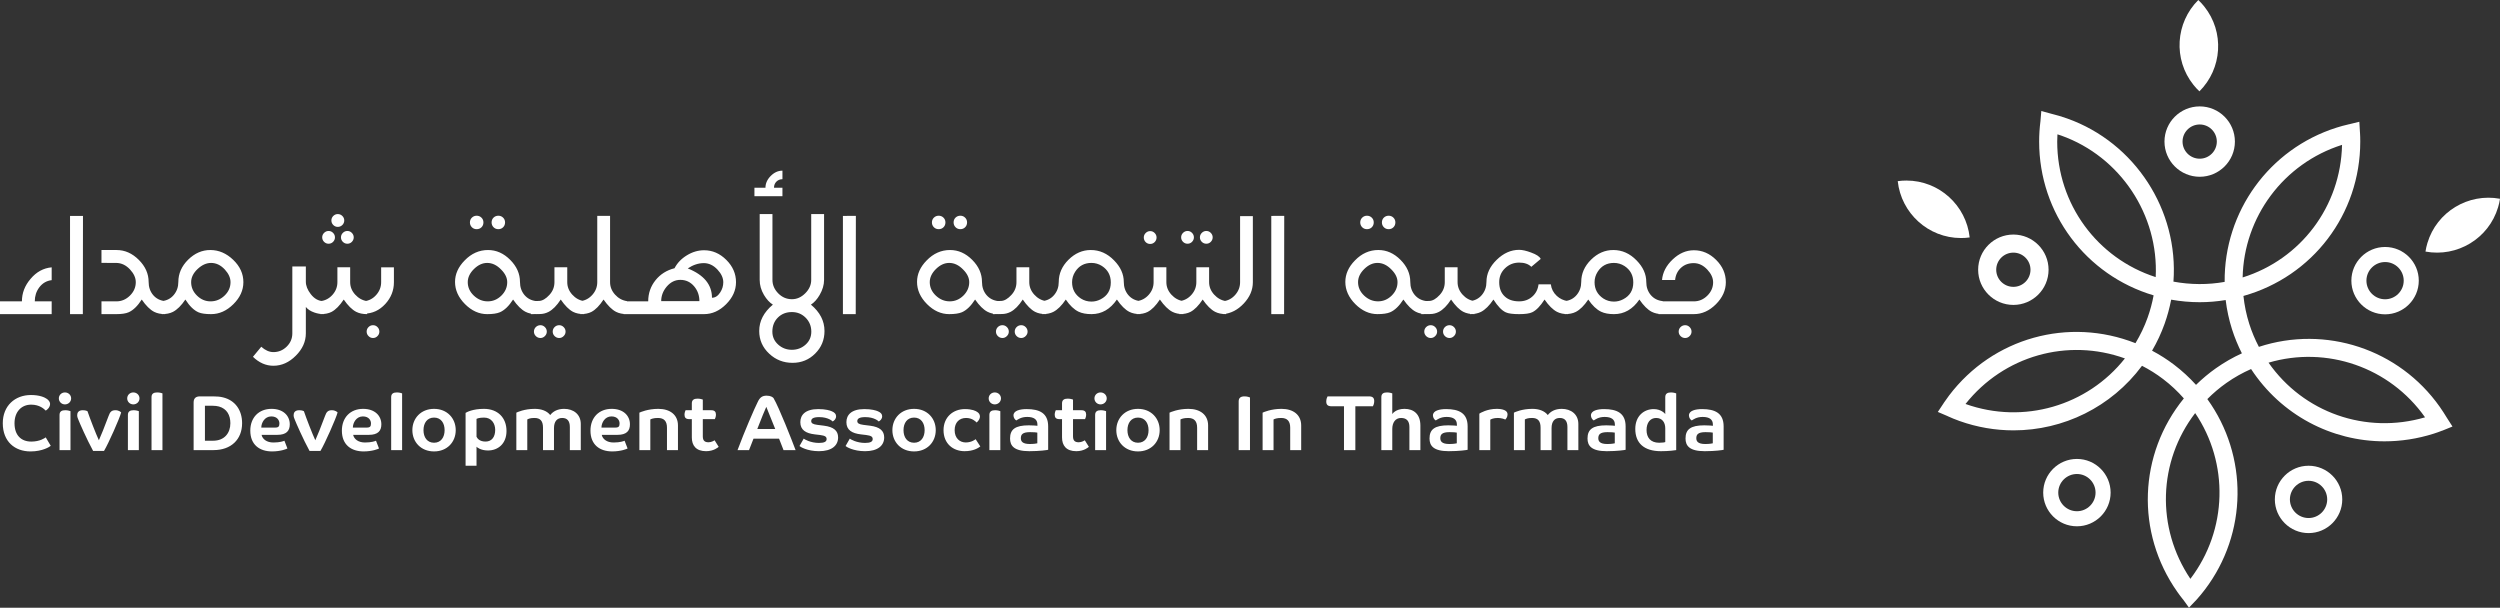 <?xml version="1.0" encoding="UTF-8" standalone="no"?> <svg xmlns="http://www.w3.org/2000/svg" xmlns:svg="http://www.w3.org/2000/svg" version="1.1" id="svg1" width="832.137" height="202.277" viewBox="0 0 832.137 202.277"><rect x="0" y="0" width="832.137" height="202.277" fill="#333333" stroke="none"/><defs id="defs1"><clipPath id="clipPath81"><path d="M 0,3874.723 H 1366 V 0 H 0 Z" transform="translate(-890.311,-2590.093)" id="path81"></path></clipPath><clipPath id="clipPath83"><path d="M 0,3874.723 H 1366 V 0 H 0 Z" transform="translate(-1022.701,-2599.742)" id="path83"></path></clipPath><clipPath id="clipPath85"><path d="M 0,3874.723 H 1366 V 0 H 0 Z" transform="translate(-947.663,-2626.56)" id="path85"></path></clipPath><clipPath id="clipPath87"><path d="M 0,3874.723 H 1366 V 0 H 0 Z" transform="translate(-947.738,-2618.29)" id="path87"></path></clipPath><clipPath id="clipPath89"><path d="M 0,3874.723 H 1366 V 0 H 0 Z" transform="translate(-994.018,-2583.948)" id="path89"></path></clipPath><clipPath id="clipPath91"><path d="M 0,3874.723 H 1366 V 0 H 0 Z" transform="translate(-974.917,-2520.042)" id="path91"></path></clipPath><clipPath id="clipPath93"><path d="M 0,3874.723 H 1366 V 0 H 0 Z" transform="translate(-917.087,-2521.74)" id="path93"></path></clipPath><clipPath id="clipPath95"><path d="M 0,3874.723 H 1366 V 0 H 0 Z" transform="translate(-901.223,-2586.297)" id="path95"></path></clipPath><clipPath id="clipPath97"><path d="M 0,3874.723 H 1366 V 0 H 0 Z" transform="translate(-964.922,-2558.826)" id="path97"></path></clipPath></defs><g id="g1" transform="translate(-531.465,-1633.808)"><g id="group-MC0"><path id="path78" d="M 15.093,-0.001 H 2.19 V -3.189 h 5.473 c 0,-2.068 0.721,-3.943 2.168,-5.625 1.459,-1.734 3.214,-2.689 5.262,-2.871 v 3.199 c -1.274,0.149 -2.309,0.756 -3.105,1.816 -0.744,1.002 -1.113,2.162 -1.113,3.48 h 4.219 z M 22.912,-24.529 22.877,-0.001 H 19.678 V -24.529 Z m 20.508,24.527 c -1.078,0 -1.992,-0.19 -2.742,-0.574 -1.025,-0.53 -2.057,-1.553 -3.094,-3.07 -1.025,1.603 -2.109,2.66 -3.258,3.176 -0.712,0.313 -1.74,0.469 -3.082,0.469 H 27.529 V -3.189 h 3.715 c 1.289,0 2.417,-0.475 3.387,-1.43 0.976,-0.961 1.465,-2.08 1.465,-3.363 0,-1.078 -0.475,-2.127 -1.418,-3.152 -1.002,-1.084 -2.145,-1.635 -3.434,-1.652 l -3.715,-0.012 v -3.211 h 3.773 c 2.062,0 3.908,0.817 5.543,2.449 1.641,1.635 2.461,3.475 2.461,5.52 0,1.274 0.369,2.361 1.113,3.258 0.75,0.891 1.749,1.403 3,1.535 z M 62.964,-7.982 c 0,2.024 -0.838,3.861 -2.508,5.508 -1.664,1.649 -3.516,2.473 -5.555,2.473 -1.392,0 -2.435,-0.146 -3.129,-0.445 -1.148,-0.492 -2.247,-1.559 -3.293,-3.199 -1.017,1.518 -2.06,2.549 -3.129,3.094 -0.735,0.369 -1.649,0.551 -2.742,0.551 V -3.247 c 1.233,-0.132 2.227,-0.647 2.977,-1.547 0.756,-0.905 1.137,-1.986 1.137,-3.246 0,-2.077 0.812,-3.926 2.438,-5.543 1.632,-1.617 3.483,-2.426 5.555,-2.426 2.101,0 3.999,0.814 5.695,2.438 1.702,1.626 2.555,3.489 2.555,5.59 z m -3.211,0 c 0,-1.078 -0.475,-2.127 -1.418,-3.152 -1.017,-1.102 -2.162,-1.652 -3.434,-1.652 -1.172,0 -2.297,0.51 -3.375,1.523 -1.072,1.017 -1.605,2.109 -1.605,3.281 0,1.283 0.486,2.402 1.465,3.363 0.976,0.955 2.104,1.43 3.387,1.43 1.312,0 2.467,-0.472 3.469,-1.418 1.008,-0.952 1.512,-2.077 1.512,-3.375 z m 23.238,7.98 c -0.759,0 -1.512,-0.129 -2.262,-0.387 C 79.751,-0.722 79.03,-1.191 78.562,-1.794 v 6.586 c 0,2.062 -0.838,3.926 -2.508,5.59 -1.664,1.67 -3.527,2.508 -5.59,2.508 -1.875,0 -3.58,-0.747 -5.109,-2.238 l 2.074,-2.508 c 0.999,0.891 2.01,1.336 3.035,1.336 1.289,0 2.396,-0.463 3.328,-1.383 0.929,-0.914 1.395,-2.016 1.395,-3.305 V -11.896 h 3.375 v 3.797 c 0,1.002 0.404,2.033 1.219,3.094 0.905,1.172 1.975,1.758 3.211,1.758 z M 88.153,-23.392 c 0,0.445 -0.161,0.826 -0.48,1.137 -0.313,0.313 -0.691,0.469 -1.137,0.469 -0.431,0 -0.806,-0.155 -1.125,-0.469 -0.313,-0.311 -0.469,-0.691 -0.469,-1.137 0,-0.437 0.155,-0.812 0.469,-1.125 0.319,-0.311 0.694,-0.469 1.125,-0.469 0.445,0 0.823,0.158 1.137,0.469 0.319,0.313 0.48,0.688 0.48,1.125 z m 2.367,4.219 c 0,0.431 -0.158,0.806 -0.469,1.125 -0.305,0.313 -0.68,0.469 -1.125,0.469 -0.431,0 -0.806,-0.155 -1.125,-0.469 -0.313,-0.319 -0.469,-0.694 -0.469,-1.125 0,-0.428 0.155,-0.8 0.469,-1.113 0.319,-0.319 0.694,-0.48 1.125,-0.48 0.445,0 0.82,0.161 1.125,0.48 0.311,0.313 0.469,0.686 0.469,1.113 z m -4.688,0 c 0,0.431 -0.158,0.806 -0.469,1.125 -0.305,0.313 -0.68,0.469 -1.125,0.469 -0.431,0 -0.806,-0.155 -1.125,-0.469 -0.313,-0.319 -0.469,-0.694 -0.469,-1.125 0,-0.428 0.155,-0.8 0.469,-1.113 0.319,-0.319 0.694,-0.48 1.125,-0.48 0.445,0 0.82,0.161 1.125,0.48 0.311,0.313 0.469,0.686 0.469,1.113 z m 8.027,19.172 c -1.078,0 -1.989,-0.19 -2.73,-0.574 -1.025,-0.53 -2.06,-1.553 -3.105,-3.07 -1.017,1.532 -2.036,2.563 -3.059,3.094 -0.721,0.369 -1.635,0.551 -2.742,0.551 V -3.247 c 1.172,-0.132 2.168,-0.656 2.988,-1.57 0.82,-0.92 1.23,-1.975 1.23,-3.164 v -3.727 h 3.188 v 3.727 c 0,1.148 0.416,2.186 1.254,3.105 0.835,0.914 1.828,1.459 2.977,1.629 z m 3.062,4.371 c 0,0.428 -0.158,0.8 -0.469,1.113 -0.305,0.319 -0.68,0.48 -1.125,0.48 -0.431,0 -0.803,-0.161 -1.113,-0.48 -0.313,-0.313 -0.469,-0.686 -0.469,-1.113 0,-0.445 0.155,-0.826 0.469,-1.137 0.311,-0.313 0.683,-0.469 1.113,-0.469 0.445,0 0.82,0.155 1.125,0.469 0.311,0.311 0.469,0.691 0.469,1.137 z m 3.633,-12.34 c 0,2.057 -0.715,3.864 -2.145,5.426 -1.485,1.611 -3.24,2.414 -5.262,2.414 V -3.224 c 1.172,-0.123 2.168,-0.647 2.988,-1.57 0.82,-0.929 1.23,-1.986 1.23,-3.176 v -3.715 h 3.187 z m 35.593,7.969 c -1.078,0 -1.986,-0.19 -2.719,-0.574 -1.031,-0.53 -2.071,-1.553 -3.117,-3.07 -1.04,1.617 -2.139,2.678 -3.293,3.176 -0.735,0.313 -1.793,0.469 -3.176,0.469 -2.024,0 -3.867,-0.832 -5.531,-2.496 -1.664,-1.67 -2.496,-3.519 -2.496,-5.543 0,-1.951 0.8,-3.741 2.402,-5.367 1.679,-1.734 3.624,-2.602 5.836,-2.602 2.062,0 3.905,0.817 5.531,2.449 1.632,1.635 2.449,3.475 2.449,5.52 0,1.274 0.369,2.361 1.113,3.258 0.75,0.891 1.749,1.403 3,1.535 z m -7.301,-7.98 c 0,-1.078 -0.501,-2.121 -1.5,-3.129 -1.072,-1.116 -2.238,-1.676 -3.504,-1.676 -1.172,0 -2.273,0.51 -3.305,1.523 -1.031,1.017 -1.547,2.109 -1.547,3.281 0,1.283 0.507,2.402 1.523,3.363 1.014,0.955 2.171,1.43 3.469,1.43 1.289,0 2.42,-0.475 3.398,-1.43 0.976,-0.961 1.465,-2.08 1.465,-3.363 z m -0.539,-14.918 c 0,0.486 -0.161,0.888 -0.48,1.207 -0.322,0.322 -0.721,0.48 -1.195,0.48 -0.486,0 -0.888,-0.164 -1.207,-0.492 -0.322,-0.328 -0.48,-0.727 -0.48,-1.195 0,-0.475 0.158,-0.873 0.48,-1.195 0.328,-0.319 0.729,-0.48 1.207,-0.48 0.469,0 0.861,0.161 1.184,0.48 0.328,0.322 0.492,0.721 0.492,1.195 z m -5.402,0 c 0,0.486 -0.161,0.888 -0.48,1.207 -0.322,0.322 -0.724,0.48 -1.207,0.48 -0.486,0 -0.888,-0.164 -1.207,-0.492 -0.322,-0.328 -0.48,-0.727 -0.48,-1.195 0,-0.475 0.164,-0.873 0.492,-1.195 0.328,-0.319 0.727,-0.48 1.195,-0.48 0.469,0 0.867,0.161 1.195,0.48 0.328,0.322 0.492,0.721 0.492,1.195 z m 25.14,22.898 c -1.102,0 -2.024,-0.19 -2.766,-0.574 -1.008,-0.53 -2.033,-1.553 -3.07,-3.07 -0.984,1.518 -2.004,2.549 -3.059,3.094 -0.688,0.352 -1.415,0.527 -2.18,0.527 -0.041,0.018 -0.773,0.023 -2.203,0.023 V -3.247 c 0.639,0 1.315,-0.015 2.027,-0.047 0.826,-0.029 1.688,-0.53 2.578,-1.5 0.844,-0.914 1.266,-1.975 1.266,-3.188 v -3.727 h 3.199 v 3.727 c 0,1.148 0.413,2.186 1.242,3.105 0.826,0.914 1.816,1.459 2.965,1.629 z m -4.629,4.371 c 0,0.428 -0.161,0.8 -0.48,1.113 -0.313,0.319 -0.686,0.48 -1.113,0.48 -0.445,0 -0.829,-0.161 -1.148,-0.48 -0.313,-0.313 -0.469,-0.686 -0.469,-1.113 0,-0.445 0.155,-0.826 0.469,-1.137 0.319,-0.313 0.703,-0.469 1.148,-0.469 0.428,0 0.8,0.155 1.113,0.469 0.319,0.311 0.48,0.691 0.48,1.137 z m -4.688,0 c 0,0.428 -0.161,0.8 -0.48,1.113 -0.313,0.319 -0.686,0.48 -1.113,0.48 -0.445,0 -0.829,-0.161 -1.148,-0.48 -0.313,-0.313 -0.469,-0.686 -0.469,-1.113 0,-0.445 0.155,-0.826 0.469,-1.137 0.319,-0.313 0.703,-0.469 1.148,-0.469 0.428,0 0.8,0.155 1.113,0.469 0.319,0.311 0.48,0.691 0.48,1.137 z m 20.03,-4.371 c -1.078,0 -1.992,-0.19 -2.742,-0.574 -1.025,-0.53 -2.062,-1.553 -3.117,-3.07 -1.002,1.532 -2.013,2.563 -3.035,3.094 -0.721,0.369 -1.635,0.551 -2.742,0.551 V -3.247 c 1.172,-0.132 2.162,-0.656 2.977,-1.57 0.82,-0.92 1.23,-1.975 1.23,-3.164 V -24.54 h 3.199 v 16.559 c 0,1.148 0.413,2.186 1.242,3.105 0.826,0.914 1.822,1.459 2.988,1.629 z m 27.217,-7.98 c 0,2.024 -0.826,3.861 -2.473,5.508 -1.649,1.649 -3.486,2.473 -5.508,2.473 H 157.921 V -3.189 h 6.129 c 0,-2.007 0.612,-3.773 1.84,-5.297 1.195,-1.482 2.771,-2.476 4.734,-2.977 0.68,-1.312 1.705,-2.385 3.082,-3.223 1.383,-0.844 2.812,-1.266 4.289,-1.266 2.101,0 3.955,0.806 5.566,2.414 1.608,1.603 2.414,3.454 2.414,5.555 z m -3.176,0.035 c 0,-1.078 -0.478,-2.127 -1.43,-3.152 -1.017,-1.093 -2.162,-1.641 -3.434,-1.641 -1.345,0 -2.681,0.442 -4.008,1.324 4.031,1.611 6.047,4.052 6.047,7.324 0.803,0 1.491,-0.445 2.062,-1.336 0.507,-0.779 0.762,-1.62 0.762,-2.52 z m -5.965,4.699 c 0,-1.412 -0.434,-2.64 -1.301,-3.68 -0.914,-1.084 -2.071,-1.629 -3.469,-1.629 -1.307,0 -2.438,0.562 -3.398,1.688 -0.914,1.087 -1.371,2.294 -1.371,3.621 z m 31.236,7.453 c 0,2.218 -0.773,4.096 -2.32,5.637 -1.541,1.547 -3.428,2.32 -5.66,2.32 -2.259,0 -4.195,-0.759 -5.812,-2.273 -1.673,-1.556 -2.508,-3.451 -2.508,-5.684 0,-2.484 1.137,-4.676 3.41,-6.574 -0.829,-0.521 -1.57,-1.33 -2.227,-2.426 -0.712,-1.21 -1.066,-2.461 -1.066,-3.75 V -24.986 h 3.188 v 16.441 c 0,1.251 0.48,2.367 1.441,3.352 0.961,0.979 2.101,1.465 3.422,1.465 1.233,0 2.344,-0.492 3.328,-1.477 0.99,-0.99 1.488,-2.104 1.488,-3.34 V -24.986 h 3.211 v 16.441 c 0,1.236 -0.369,2.484 -1.102,3.75 -0.618,1.072 -1.345,1.881 -2.18,2.426 2.256,1.875 3.387,4.066 3.387,6.574 z m -3.293,0.164 c 0,-1.359 -0.469,-2.517 -1.406,-3.469 -0.938,-0.943 -2.086,-1.418 -3.445,-1.418 -1.406,0 -2.572,0.457 -3.492,1.371 -0.923,0.92 -1.383,2.092 -1.383,3.516 0,1.295 0.492,2.382 1.477,3.258 0.952,0.85 2.086,1.277 3.398,1.277 1.327,0 2.467,-0.431 3.422,-1.289 0.952,-0.853 1.43,-1.934 1.43,-3.246 z m -7.207,-33.809 h -6.996 v -2.121 h 2.754 c 0,-1.078 0.437,-2.057 1.312,-2.941 0.873,-0.882 1.852,-1.324 2.93,-1.324 v 2.133 c -0.604,0 -1.107,0.205 -1.512,0.609 -0.398,0.407 -0.598,0.914 -0.598,1.523 h 2.109 z m 18.334,4.91 -0.035,24.527 H 212.671 V -24.529 Z m 35.607,24.527 c -1.078,0 -1.986,-0.19 -2.719,-0.574 -1.031,-0.53 -2.071,-1.553 -3.117,-3.07 -1.04,1.617 -2.139,2.678 -3.293,3.176 -0.735,0.313 -1.793,0.469 -3.176,0.469 -2.024,0 -3.867,-0.832 -5.531,-2.496 -1.664,-1.67 -2.496,-3.519 -2.496,-5.543 0,-1.951 0.8,-3.741 2.402,-5.367 1.679,-1.734 3.624,-2.602 5.836,-2.602 2.062,0 3.905,0.817 5.531,2.449 1.632,1.635 2.449,3.475 2.449,5.52 0,1.274 0.369,2.361 1.113,3.258 0.75,0.891 1.749,1.403 3,1.535 z m -7.301,-7.98 c 0,-1.078 -0.501,-2.121 -1.5,-3.129 -1.072,-1.116 -2.238,-1.676 -3.504,-1.676 -1.172,0 -2.273,0.51 -3.305,1.523 -1.031,1.017 -1.547,2.109 -1.547,3.281 0,1.283 0.507,2.402 1.523,3.363 1.014,0.955 2.171,1.43 3.469,1.43 1.289,0 2.42,-0.475 3.398,-1.43 0.976,-0.961 1.465,-2.08 1.465,-3.363 z m -0.539,-14.918 c 0,0.486 -0.161,0.888 -0.48,1.207 -0.322,0.322 -0.721,0.48 -1.195,0.48 -0.486,0 -0.888,-0.164 -1.207,-0.492 -0.322,-0.328 -0.48,-0.727 -0.48,-1.195 0,-0.475 0.158,-0.873 0.48,-1.195 0.328,-0.319 0.729,-0.48 1.207,-0.48 0.469,0 0.861,0.161 1.184,0.48 0.328,0.322 0.492,0.721 0.492,1.195 z m -5.402,0 c 0,0.486 -0.161,0.888 -0.48,1.207 -0.322,0.322 -0.724,0.48 -1.207,0.48 -0.486,0 -0.888,-0.164 -1.207,-0.492 -0.322,-0.328 -0.48,-0.727 -0.48,-1.195 0,-0.475 0.164,-0.873 0.492,-1.195 0.328,-0.319 0.727,-0.48 1.195,-0.48 0.469,0 0.867,0.161 1.195,0.48 0.328,0.322 0.492,0.721 0.492,1.195 z m 25.143,22.898 c -1.102,0 -2.024,-0.19 -2.766,-0.574 -1.008,-0.53 -2.033,-1.553 -3.07,-3.07 -0.984,1.518 -2.004,2.549 -3.059,3.094 -0.688,0.352 -1.415,0.527 -2.18,0.527 -0.041,0.018 -0.773,0.023 -2.203,0.023 V -3.247 c 0.639,0 1.315,-0.015 2.027,-0.047 0.826,-0.029 1.688,-0.53 2.578,-1.5 0.844,-0.914 1.266,-1.975 1.266,-3.188 v -3.727 h 3.199 v 3.727 c 0,1.148 0.413,2.186 1.242,3.105 0.826,0.914 1.816,1.459 2.965,1.629 z m -4.629,4.371 c 0,0.428 -0.161,0.8 -0.48,1.113 -0.313,0.319 -0.686,0.48 -1.113,0.48 -0.445,0 -0.829,-0.161 -1.148,-0.48 -0.313,-0.313 -0.469,-0.686 -0.469,-1.113 0,-0.445 0.155,-0.826 0.469,-1.137 0.319,-0.313 0.703,-0.469 1.148,-0.469 0.428,0 0.8,0.155 1.113,0.469 0.319,0.311 0.48,0.691 0.48,1.137 z m -4.688,0 c 0,0.428 -0.161,0.8 -0.48,1.113 -0.313,0.319 -0.686,0.48 -1.113,0.48 -0.445,0 -0.829,-0.161 -1.148,-0.48 -0.313,-0.313 -0.469,-0.686 -0.469,-1.113 0,-0.445 0.155,-0.826 0.469,-1.137 0.319,-0.313 0.703,-0.469 1.148,-0.469 0.428,0 0.8,0.155 1.113,0.469 0.319,0.311 0.48,0.691 0.48,1.137 z m 32.824,-4.371 c -1.078,0 -1.992,-0.19 -2.742,-0.574 -1.025,-0.53 -2.057,-1.553 -3.094,-3.07 -1.664,2.432 -3.779,3.645 -6.34,3.645 -1.307,0 -2.385,-0.202 -3.234,-0.609 -1.125,-0.545 -2.188,-1.559 -3.188,-3.035 -1.017,1.518 -2.06,2.549 -3.129,3.094 -0.727,0.369 -1.641,0.551 -2.742,0.551 V -3.247 c 1.233,-0.132 2.227,-0.647 2.977,-1.547 0.756,-0.905 1.137,-1.986 1.137,-3.246 0,-2.077 0.812,-3.926 2.438,-5.543 1.632,-1.617 3.486,-2.426 5.566,-2.426 2.203,0 4.143,0.867 5.824,2.602 1.608,1.641 2.414,3.431 2.414,5.367 0,1.274 0.369,2.361 1.113,3.258 0.75,0.891 1.749,1.403 3,1.535 z m -7.359,-7.922 c 0,-1.772 -0.738,-3.141 -2.215,-4.102 -0.797,-0.507 -1.67,-0.762 -2.613,-0.762 -1.781,0 -3.141,0.744 -4.078,2.227 -0.51,0.806 -0.762,1.67 -0.762,2.59 0,1.743 0.732,3.103 2.203,4.078 0.797,0.51 1.676,0.762 2.637,0.762 0.803,0 1.57,-0.19 2.297,-0.574 1.688,-0.873 2.531,-2.279 2.531,-4.219 z m 11.429,-11.215 c 0,0.445 -0.158,0.829 -0.469,1.148 -0.313,0.313 -0.688,0.469 -1.125,0.469 -0.445,0 -0.826,-0.155 -1.137,-0.469 -0.305,-0.319 -0.457,-0.703 -0.457,-1.148 0,-0.428 0.155,-0.8 0.469,-1.113 0.319,-0.319 0.694,-0.48 1.125,-0.48 0.437,0 0.812,0.161 1.125,0.48 0.311,0.313 0.469,0.686 0.469,1.113 z m 6.668,19.137 c -1.072,0 -1.978,-0.19 -2.719,-0.574 -1.025,-0.53 -2.062,-1.553 -3.117,-3.07 -1.008,1.532 -2.027,2.563 -3.059,3.094 -0.703,0.369 -1.614,0.551 -2.73,0.551 V -3.247 c 1.172,-0.132 2.168,-0.656 2.988,-1.57 0.82,-0.92 1.23,-1.975 1.23,-3.164 v -3.727 h 3.188 v 3.727 c 0,1.148 0.413,2.186 1.242,3.105 0.835,0.914 1.828,1.459 2.977,1.629 z m 7.345,-19.172 c 0,0.431 -0.158,0.806 -0.469,1.125 -0.305,0.313 -0.68,0.469 -1.125,0.469 -0.431,0 -0.806,-0.155 -1.125,-0.469 -0.313,-0.319 -0.469,-0.694 -0.469,-1.125 0,-0.428 0.155,-0.8 0.469,-1.113 0.319,-0.319 0.694,-0.48 1.125,-0.48 0.445,0 0.82,0.161 1.125,0.48 0.311,0.313 0.469,0.686 0.469,1.113 z m -4.688,0 c 0,0.431 -0.158,0.806 -0.469,1.125 -0.305,0.313 -0.68,0.469 -1.125,0.469 -0.431,0 -0.806,-0.155 -1.125,-0.469 -0.313,-0.319 -0.469,-0.694 -0.469,-1.125 0,-0.428 0.155,-0.8 0.469,-1.113 0.319,-0.319 0.694,-0.48 1.125,-0.48 0.445,0 0.82,0.161 1.125,0.48 0.311,0.313 0.469,0.686 0.469,1.113 z m 8.027,19.172 c -1.078,0 -1.989,-0.19 -2.73,-0.574 -1.025,-0.53 -2.06,-1.553 -3.105,-3.07 -1.017,1.532 -2.036,2.563 -3.059,3.094 -0.721,0.369 -1.635,0.551 -2.742,0.551 V -3.247 c 1.172,-0.132 2.168,-0.656 2.988,-1.57 0.82,-0.92 1.23,-1.975 1.23,-3.164 v -3.727 h 3.188 v 3.727 c 0,1.148 0.416,2.186 1.254,3.105 0.835,0.914 1.828,1.459 2.977,1.629 z m 6.694,-7.969 c 0,1.931 -0.756,3.7 -2.262,5.309 -1.5,1.603 -3.217,2.49 -5.145,2.66 V -3.224 c 1.172,-0.123 2.168,-0.647 2.988,-1.57 0.82,-0.929 1.23,-1.986 1.23,-3.176 V -24.47 h 3.188 z m 7.834,-16.559 -0.035,24.527 h -3.199 V -24.529 Z m 35.59,24.527 c -1.078,0 -1.986,-0.19 -2.719,-0.574 -1.031,-0.53 -2.071,-1.553 -3.117,-3.07 -1.04,1.617 -2.139,2.678 -3.293,3.176 -0.735,0.313 -1.793,0.469 -3.176,0.469 -2.024,0 -3.867,-0.832 -5.531,-2.496 -1.664,-1.67 -2.496,-3.519 -2.496,-5.543 0,-1.951 0.8,-3.741 2.402,-5.367 1.679,-1.734 3.624,-2.602 5.836,-2.602 2.062,0 3.905,0.817 5.531,2.449 1.632,1.635 2.449,3.475 2.449,5.52 0,1.274 0.369,2.361 1.113,3.258 0.75,0.891 1.749,1.403 3,1.535 z m -7.301,-7.98 c 0,-1.078 -0.501,-2.121 -1.5,-3.129 -1.072,-1.116 -2.238,-1.676 -3.504,-1.676 -1.172,0 -2.273,0.51 -3.305,1.523 -1.031,1.017 -1.547,2.109 -1.547,3.281 0,1.283 0.507,2.402 1.523,3.363 1.014,0.955 2.171,1.43 3.469,1.43 1.289,0 2.42,-0.475 3.398,-1.43 0.976,-0.961 1.465,-2.08 1.465,-3.363 z M 350.621,-22.9 c 0,0.486 -0.161,0.888 -0.48,1.207 -0.322,0.322 -0.721,0.48 -1.195,0.48 -0.486,0 -0.888,-0.164 -1.207,-0.492 -0.322,-0.328 -0.48,-0.727 -0.48,-1.195 0,-0.475 0.158,-0.873 0.48,-1.195 0.328,-0.319 0.73,-0.48 1.207,-0.48 0.469,0 0.861,0.161 1.184,0.48 0.328,0.322 0.492,0.721 0.492,1.195 z m -5.402,0 c 0,0.486 -0.161,0.888 -0.48,1.207 -0.322,0.322 -0.724,0.48 -1.207,0.48 -0.486,0 -0.888,-0.164 -1.207,-0.492 -0.322,-0.328 -0.48,-0.727 -0.48,-1.195 0,-0.475 0.164,-0.873 0.492,-1.195 0.328,-0.319 0.727,-0.48 1.195,-0.48 0.469,0 0.867,0.161 1.195,0.48 0.328,0.322 0.492,0.721 0.492,1.195 z m 25.143,22.898 c -1.102,0 -2.024,-0.19 -2.766,-0.574 -1.008,-0.53 -2.033,-1.553 -3.07,-3.07 -0.984,1.518 -2.004,2.549 -3.059,3.094 -0.688,0.352 -1.415,0.527 -2.18,0.527 -0.041,0.018 -0.773,0.023 -2.203,0.023 V -3.247 c 0.639,0 1.315,-0.015 2.027,-0.047 0.826,-0.029 1.688,-0.53 2.578,-1.5 0.844,-0.914 1.266,-1.975 1.266,-3.188 v -3.727 h 3.199 v 3.727 c 0,1.148 0.413,2.186 1.242,3.105 0.826,0.914 1.816,1.459 2.965,1.629 z m -4.629,4.371 c 0,0.428 -0.161,0.8 -0.48,1.113 -0.313,0.319 -0.686,0.48 -1.113,0.48 -0.445,0 -0.829,-0.161 -1.148,-0.48 -0.313,-0.313 -0.469,-0.686 -0.469,-1.113 0,-0.445 0.155,-0.826 0.469,-1.137 0.319,-0.313 0.703,-0.469 1.148,-0.469 0.428,0 0.8,0.155 1.113,0.469 0.319,0.311 0.48,0.691 0.48,1.137 z m -4.688,0 c 0,0.428 -0.161,0.8 -0.48,1.113 -0.313,0.319 -0.686,0.48 -1.113,0.48 -0.445,0 -0.829,-0.161 -1.148,-0.48 -0.313,-0.313 -0.469,-0.686 -0.469,-1.113 0,-0.445 0.155,-0.826 0.469,-1.137 0.319,-0.313 0.703,-0.469 1.148,-0.469 0.428,0 0.8,0.155 1.113,0.469 0.319,0.311 0.48,0.691 0.48,1.137 z m 32.66,-4.371 c -1.078,0 -1.989,-0.19 -2.73,-0.574 -1.025,-0.53 -2.06,-1.553 -3.105,-3.07 -1.055,1.649 -2.083,2.707 -3.082,3.176 -0.65,0.313 -1.734,0.469 -3.258,0.469 -1.579,0 -2.689,-0.146 -3.328,-0.445 -0.993,-0.451 -2.024,-1.518 -3.094,-3.199 -1.017,1.518 -2.06,2.549 -3.129,3.094 -0.735,0.369 -1.646,0.551 -2.73,0.551 V -3.247 c 1.233,-0.132 2.227,-0.647 2.977,-1.547 0.756,-0.905 1.137,-1.986 1.137,-3.246 0,-2.021 0.85,-3.861 2.555,-5.52 1.702,-1.664 3.574,-2.496 5.613,-2.496 0.779,0 1.77,0.223 2.965,0.668 1.359,0.492 2.162,1.028 2.414,1.605 l -2.344,1.969 c -0.703,-0.703 -1.717,-1.055 -3.035,-1.055 -1.368,0 -2.54,0.469 -3.516,1.406 -0.979,0.938 -1.465,2.098 -1.465,3.48 0,1.518 0.457,2.701 1.371,3.551 0.873,0.829 2.077,1.242 3.609,1.242 1.289,0 2.379,-0.393 3.27,-1.184 0.896,-0.788 1.421,-1.811 1.57,-3.07 h 3.07 c 0.132,1.119 0.624,2.08 1.477,2.883 0.779,0.721 1.711,1.157 2.789,1.312 z m 23.681,0 c -1.078,0 -1.992,-0.19 -2.742,-0.574 -1.025,-0.53 -2.057,-1.553 -3.094,-3.07 -1.664,2.432 -3.779,3.645 -6.34,3.645 -1.307,0 -2.385,-0.202 -3.234,-0.609 -1.125,-0.545 -2.188,-1.559 -3.188,-3.035 -1.017,1.518 -2.06,2.549 -3.129,3.094 -0.727,0.369 -1.641,0.551 -2.742,0.551 V -3.247 c 1.233,-0.132 2.227,-0.647 2.977,-1.547 0.756,-0.905 1.137,-1.986 1.137,-3.246 0,-2.077 0.812,-3.926 2.438,-5.543 1.632,-1.617 3.486,-2.426 5.566,-2.426 2.203,0 4.143,0.867 5.824,2.602 1.608,1.641 2.414,3.431 2.414,5.367 0,1.274 0.369,2.361 1.113,3.258 0.75,0.891 1.749,1.403 3,1.535 z m -7.359,-7.922 c 0,-1.772 -0.738,-3.141 -2.215,-4.102 -0.797,-0.507 -1.67,-0.762 -2.613,-0.762 -1.781,0 -3.141,0.744 -4.078,2.227 -0.51,0.806 -0.762,1.67 -0.762,2.59 0,1.743 0.732,3.103 2.203,4.078 0.797,0.51 1.676,0.762 2.637,0.762 0.803,0 1.57,-0.19 2.297,-0.574 1.688,-0.873 2.531,-2.279 2.531,-4.219 z m 23.112,-0.059 c 0,2.024 -0.826,3.861 -2.473,5.508 -1.649,1.649 -3.486,2.473 -5.508,2.473 h -8.836 V -3.189 h 8.836 c 1.271,0 2.391,-0.472 3.352,-1.418 0.967,-0.952 1.453,-2.065 1.453,-3.34 0,-1.078 -0.478,-2.127 -1.43,-3.152 -1.017,-1.093 -2.156,-1.641 -3.422,-1.641 -1.266,0 -2.326,0.393 -3.176,1.172 -0.853,0.782 -1.342,1.799 -1.465,3.047 h -3.27 c 0.17,-1.913 1.061,-3.627 2.672,-5.145 1.608,-1.523 3.369,-2.285 5.285,-2.285 2.101,0 3.955,0.806 5.566,2.414 1.608,1.603 2.414,3.454 2.414,5.555 z m -8.566,12.352 c 0,0.428 -0.161,0.8 -0.48,1.113 -0.313,0.319 -0.686,0.48 -1.113,0.48 -0.445,0 -0.829,-0.161 -1.148,-0.48 -0.313,-0.313 -0.469,-0.686 -0.469,-1.113 0,-0.445 0.155,-0.826 0.469,-1.137 0.319,-0.313 0.703,-0.469 1.148,-0.469 0.428,0 0.8,0.155 1.113,0.469 0.319,0.311 0.48,0.691 0.48,1.137 z m 0,0" style="fill:#ffffff;fill-opacity:1;fill-rule:nonzero;stroke:none" aria-label="ءاﺪﻣﺮﺜﺑ ﮥﯿﻠﻫﻷا ﮥﯿﻤﻨﺘﻟا ﮥﯿﻌﻤﺟ" transform="matrix(1.333,0,0,1.333,528.544,1738.369)"></path><path id="path79" d="m 12.892,-11.532 c 0,-0.41 -0.27,-0.855 -0.762,-1.23 -0.621,-0.445 -1.887,-0.996 -4.02,-0.996 -3.984,0 -7.031,2.684 -7.031,7.043 0,4.605 3.023,7.043 6.926,7.043 3.012,0 4.816,-1.172 5.051,-1.406 l -1.254,-2.109 c -0.211,0.164 -1.441,1.055 -3.598,1.055 -2.555,0 -4.195,-1.594 -4.195,-4.582 0,-2.801 1.676,-4.641 4.16,-4.641 2.109,0 3.223,1.078 3.633,1.488 0.316,-0.152 1.09,-0.797 1.09,-1.664 z m 5.256,-1.383 c 0,-0.844 -0.691,-1.488 -1.547,-1.488 -0.844,0 -1.523,0.645 -1.523,1.488 0,0.844 0.68,1.5 1.523,1.5 0.855,0 1.547,-0.656 1.547,-1.5 z m -2.895,12.914 h 2.73 V -9.728 c -0.129,-0.059 -0.703,-0.234 -1.301,-0.234 -0.867,0 -1.43,0.293 -1.43,1.172 z M 30.643,-9.4 c -0.094,-0.129 -0.598,-0.562 -1.441,-0.562 -0.996,0 -1.348,0.469 -1.688,1.406 -0.832,2.285 -2.168,5.566 -2.438,6.094 -0.738,-1.582 -2.227,-5.426 -2.848,-7.254 -0.023,-0.012 -0.398,-0.246 -1.172,-0.246 -1.078,0 -1.395,0.621 -1.395,1.23 0,0.445 0.141,0.785 0.316,1.195 0.211,0.562 2.086,4.875 3.656,7.734 h 2.73 c 1.09,-1.805 3.891,-8.109 4.277,-9.598 z m 4.576,-3.516 c 0,-0.844 -0.691,-1.488 -1.547,-1.488 -0.844,0 -1.523,0.645 -1.523,1.488 0,0.844 0.68,1.5 1.523,1.5 0.855,0 1.547,-0.656 1.547,-1.5 z m -2.895,12.914 h 2.73 V -9.728 c -0.129,-0.059 -0.703,-0.234 -1.301,-0.234 -0.867,0 -1.43,0.293 -1.43,1.172 z m 5.897,0 h 2.73 V -14.169 c -0.129,-0.059 -0.703,-0.234 -1.301,-0.234 -0.867,0 -1.43,0.293 -1.43,1.172 z M 60.839,-6.716 c 0,-3.305 -1.758,-5.73 -4.781,-6.457 -0.691,-0.176 -1.523,-0.246 -2.508,-0.246 h -3.234 c -1.055,0 -1.582,0.504 -1.582,1.523 v 11.895 h 4.98 c 4.371,0 7.125,-2.66 7.125,-6.715 z m -2.93,0 c 0,2.438 -1.465,4.371 -4.312,4.371 h -2.039 v -8.73 h 1.922 c 0.562,0 1.125,0.059 1.582,0.188 1.969,0.551 2.848,2.156 2.848,4.172 z m 14.833,0.27 c 0,-2.109 -1.594,-3.855 -4.559,-3.855 -3.188,0 -5.297,2.18 -5.297,5.438 0,3.539 2.332,5.191 5.438,5.191 2.203,0 3.727,-0.645 3.832,-0.738 l -0.75,-1.934 c -0.211,0.094 -1.09,0.445 -2.754,0.445 -1.664,0 -2.719,-0.832 -2.953,-1.91 h 3.914 c 2.32,0 3.129,-1.02 3.129,-2.637 z m -2.59,-0.234 c 0,0.703 -0.176,1.055 -1.031,1.055 h -3.492 c 0,-1.172 0.832,-2.789 2.496,-2.789 1.5,0 2.027,0.996 2.027,1.734 z m 14.534,-2.719 c -0.094,-0.129 -0.598,-0.562 -1.441,-0.562 -0.996,0 -1.348,0.469 -1.688,1.406 -0.832,2.285 -2.168,5.566 -2.438,6.094 -0.738,-1.582 -2.227,-5.426 -2.848,-7.254 -0.023,-0.012 -0.398,-0.246 -1.172,-0.246 -1.078,0 -1.395,0.621 -1.395,1.23 0,0.445 0.141,0.785 0.316,1.195 0.211,0.562 2.086,4.875 3.656,7.734 h 2.73 c 1.09,-1.805 3.891,-8.109 4.277,-9.598 z m 10.925,2.953 c 0,-2.109 -1.594,-3.855 -4.559,-3.855 -3.188,0 -5.297,2.18 -5.297,5.438 0,3.539 2.332,5.191 5.438,5.191 2.203,0 3.727,-0.645 3.832,-0.738 l -0.75,-1.934 c -0.211,0.094 -1.09,0.445 -2.754,0.445 -1.664,0 -2.719,-0.832 -2.953,-1.91 h 3.914 c 2.32,0 3.129,-1.02 3.129,-2.637 z m -2.59,-0.234 c 0,0.703 -0.176,1.055 -1.031,1.055 h -3.492 c 0,-1.172 0.832,-2.789 2.496,-2.789 1.5,0 2.027,0.996 2.027,1.734 z m 5.042,6.68 h 2.73 V -14.169 c -0.129,-0.059 -0.703,-0.234 -1.301,-0.234 -0.867,0 -1.43,0.293 -1.43,1.172 z M 114.183,-4.982 c 0,-2.953 -2.133,-5.32 -5.414,-5.32 -3.281,0 -5.414,2.367 -5.414,5.32 0,2.953 2.133,5.309 5.414,5.309 3.281,0 5.414,-2.355 5.414,-5.309 z m -2.777,0 c 0,1.781 -0.914,3.141 -2.637,3.141 -1.723,0 -2.637,-1.359 -2.637,-3.141 0,-1.781 0.914,-3.141 2.637,-3.141 1.723,0 2.637,1.359 2.637,3.141 z m 5.238,8.883 h 2.73 v -4.758 c 0.094,0.152 1.055,0.949 2.871,0.949 2.484,0 4.617,-1.676 4.617,-4.875 0,-3.281 -2.156,-5.52 -5.637,-5.52 -2.824,0 -4.336,0.844 -4.582,1.008 z m 7.395,-8.965 c 0,1.816 -0.891,2.93 -2.402,2.93 -1.5,0 -2.051,-0.773 -2.262,-1.207 v -4.453 c 0.152,-0.082 0.645,-0.328 1.898,-0.328 1.816,0 2.766,1.465 2.766,3.059 z m 9.885,-5.238 c -2.613,0 -4.371,0.832 -4.605,0.949 v 9.352 h 2.73 V -7.654 c 0.258,-0.141 0.703,-0.375 1.793,-0.375 1.488,0 2.133,0.785 2.133,2.426 v 5.602 h 2.742 V -5.474 c 0,-1.699 0.773,-2.555 2.051,-2.555 1.242,0 1.91,0.727 1.91,2.262 v 5.766 h 2.73 V -6.529 c 0,-2.438 -1.852,-3.773 -4.16,-3.773 -1.711,0 -2.824,0.703 -3.469,1.547 -0.844,-1.078 -2.273,-1.547 -3.855,-1.547 z m 23.76,3.855 c 0,-2.109 -1.594,-3.855 -4.559,-3.855 -3.188,0 -5.297,2.18 -5.297,5.438 0,3.539 2.332,5.191 5.438,5.191 2.203,0 3.727,-0.645 3.832,-0.738 l -0.75,-1.934 c -0.211,0.094 -1.09,0.445 -2.754,0.445 -1.664,0 -2.719,-0.832 -2.953,-1.91 h 3.914 c 2.32,0 3.129,-1.02 3.129,-2.637 z m -2.59,-0.234 c 0,0.703 -0.176,1.055 -1.031,1.055 h -3.492 c 0,-1.172 0.832,-2.789 2.496,-2.789 1.5,0 2.027,0.996 2.027,1.734 z m 14.581,6.68 V -6.154 c 0,-2.66 -1.98,-4.148 -4.91,-4.148 -2.613,0 -4.488,0.832 -4.723,0.949 v 9.352 h 2.73 V -7.654 c 0.258,-0.141 0.82,-0.375 1.91,-0.375 1.512,0 2.25,0.797 2.25,2.426 v 5.602 z m 9.205,-7.734 c 0.059,-0.141 0.281,-0.562 0.281,-1.113 0,-0.703 -0.316,-1.113 -1.195,-1.113 h -2.086 v -2.66 c -0.141,-0.059 -0.703,-0.234 -1.312,-0.234 -0.855,0 -1.43,0.293 -1.43,1.172 v 1.723 h -1.559 c -0.059,0.129 -0.27,0.562 -0.27,1.113 0,0.703 0.305,1.113 1.184,1.113 h 0.645 v 4.57 c 0,2.027 1.055,3.434 3.562,3.434 1.945,0 3.047,-0.996 3.141,-1.09 l -1.02,-1.641 c -0.059,0.059 -0.762,0.504 -1.5,0.504 -0.855,0 -1.441,-0.305 -1.441,-1.465 v -4.312 z m 8.543,7.734 c 0.234,-0.609 0.586,-1.523 1.113,-2.848 h 6.387 c 0.527,1.324 0.902,2.285 1.113,2.848 h 3.012 c -0.938,-2.496 -4.09,-10.57 -5.52,-13.008 -0.211,-0.223 -0.703,-0.586 -1.711,-0.586 -0.996,0 -1.664,0.352 -2.227,1.582 -0.785,1.535 -3.328,7.406 -5.039,12.012 z m 4.312,-10.805 c 0.199,0.562 1.266,3.105 2.227,5.531 h -4.477 c 0.938,-2.426 1.992,-5.027 2.25,-5.531 z m 13.207,2.566 c 2.262,0 3.281,0.996 3.375,1.09 0.387,-0.234 0.844,-0.621 0.844,-1.312 0,-0.527 -0.352,-0.938 -1.055,-1.23 -0.457,-0.211 -1.57,-0.551 -3.387,-0.551 -3.281,0 -4.488,1.488 -4.488,3.27 0,1.957 1.383,2.789 3.633,3.047 l 1.289,0.152 c 1.23,0.164 1.641,0.41 1.641,1.02 0,0.621 -0.527,0.961 -1.91,0.961 -2.133,0 -3.68,-0.938 -3.809,-1.078 L 200.02,-1.021 c 0.188,0.199 1.934,1.289 4.875,1.289 3.152,0 4.77,-1.383 4.77,-3.434 0,-1.664 -1.078,-2.613 -3.516,-2.93 l -1.676,-0.211 c -1.102,-0.141 -1.523,-0.41 -1.523,-0.938 0,-0.574 0.445,-0.996 1.992,-0.996 z m 11.505,0 c 2.262,0 3.281,0.996 3.375,1.09 0.387,-0.234 0.844,-0.621 0.844,-1.312 0,-0.527 -0.352,-0.938 -1.055,-1.23 -0.457,-0.211 -1.57,-0.551 -3.387,-0.551 -3.281,0 -4.488,1.488 -4.488,3.27 0,1.957 1.383,2.789 3.633,3.047 l 1.289,0.152 c 1.23,0.164 1.641,0.41 1.641,1.02 0,0.621 -0.527,0.961 -1.91,0.961 -2.133,0 -3.68,-0.938 -3.809,-1.078 l -1.055,1.852 c 0.188,0.199 1.934,1.289 4.875,1.289 3.152,0 4.77,-1.383 4.77,-3.434 0,-1.664 -1.078,-2.613 -3.516,-2.93 l -1.676,-0.211 c -1.102,-0.141 -1.523,-0.41 -1.523,-0.938 0,-0.574 0.445,-0.996 1.992,-0.996 z m 17.599,3.258 c 0,-2.953 -2.133,-5.32 -5.414,-5.32 -3.281,0 -5.414,2.367 -5.414,5.32 0,2.953 2.133,5.309 5.414,5.309 3.281,0 5.414,-2.355 5.414,-5.309 z m -2.777,0 c 0,1.781 -0.914,3.141 -2.637,3.141 -1.723,0 -2.637,-1.359 -2.637,-3.141 0,-1.781 0.914,-3.141 2.637,-3.141 1.723,0 2.637,1.359 2.637,3.141 z m 10.345,-3.047 c 1.523,0 2.367,0.855 2.637,1.137 0.539,-0.41 0.832,-1.055 0.832,-1.465 0,-0.527 -0.258,-0.879 -0.633,-1.137 -0.387,-0.293 -1.312,-0.75 -3.129,-0.75 -2.941,0 -5.332,2.004 -5.332,5.262 0,3.375 2.391,5.25 5.262,5.25 2.168,0 3.398,-0.773 3.926,-1.184 L 244.003,-2.732 c -0.082,0.07 -0.996,0.82 -2.461,0.82 -1.488,0 -2.777,-1.043 -2.777,-3.07 0,-1.957 1.195,-3.047 2.848,-3.047 z m 8.719,-4.887 c 0,-0.844 -0.691,-1.488 -1.547,-1.488 -0.844,0 -1.523,0.645 -1.523,1.488 0,0.844 0.68,1.5 1.523,1.5 0.855,0 1.547,-0.656 1.547,-1.5 z m -2.895,12.914 h 2.73 V -9.728 c -0.129,-0.059 -0.703,-0.234 -1.301,-0.234 -0.867,0 -1.43,0.293 -1.43,1.172 z m 14.678,-5.918 c 0,-3.34 -2.191,-4.324 -5.379,-4.324 -1.676,0 -3.281,0.398 -3.281,1.57 0,0.562 0.328,1.055 0.703,1.266 0.375,-0.211 1.148,-0.879 2.719,-0.879 1.734,0 2.555,0.668 2.555,1.898 v 0.316 c -0.141,-0.023 -0.973,-0.117 -2.145,-0.117 -3.387,0 -4.688,1.008 -4.688,3.281 0,1.793 0.949,3.176 4.805,3.176 2.648,0 4.547,-0.293 4.711,-0.352 z m -2.707,4.219 c -0.234,0.059 -0.891,0.176 -1.887,0.176 -1.898,0 -2.227,-0.738 -2.227,-1.441 0,-0.867 0.352,-1.523 2.285,-1.523 0.82,0 1.676,0.059 1.828,0.117 z m 11.912,-6.035 c 0.059,-0.141 0.281,-0.562 0.281,-1.113 0,-0.703 -0.316,-1.113 -1.195,-1.113 h -2.086 v -2.66 c -0.141,-0.059 -0.703,-0.234 -1.312,-0.234 -0.855,0 -1.43,0.293 -1.43,1.172 v 1.723 h -1.559 c -0.059,0.129 -0.27,0.562 -0.27,1.113 0,0.703 0.305,1.113 1.184,1.113 h 0.645 v 4.57 c 0,2.027 1.055,3.434 3.562,3.434 1.945,0 3.047,-0.996 3.141,-1.09 l -1.02,-1.641 c -0.059,0.059 -0.762,0.504 -1.5,0.504 -0.855,0 -1.441,-0.305 -1.441,-1.465 v -4.312 z m 5.42,-5.18 c 0,-0.844 -0.691,-1.488 -1.547,-1.488 -0.844,0 -1.523,0.645 -1.523,1.488 0,0.844 0.68,1.5 1.523,1.5 0.855,0 1.547,-0.656 1.547,-1.5 z m -2.895,12.914 h 2.73 V -9.728 c -0.129,-0.059 -0.703,-0.234 -1.301,-0.234 -0.867,0 -1.43,0.293 -1.43,1.172 z M 289.961,-4.982 c 0,-2.953 -2.133,-5.32 -5.414,-5.32 -3.281,0 -5.414,2.367 -5.414,5.32 0,2.953 2.133,5.309 5.414,5.309 3.281,0 5.414,-2.355 5.414,-5.309 z m -2.777,0 c 0,1.781 -0.914,3.141 -2.637,3.141 -1.723,0 -2.637,-1.359 -2.637,-3.141 0,-1.781 0.914,-3.141 2.637,-3.141 1.723,0 2.637,1.359 2.637,3.141 z m 14.871,4.98 V -6.154 c 0,-2.66 -1.98,-4.148 -4.91,-4.148 -2.613,0 -4.488,0.832 -4.723,0.949 v 9.352 h 2.73 V -7.654 c 0.258,-0.141 0.82,-0.375 1.91,-0.375 1.512,0 2.25,0.797 2.25,2.426 v 5.602 z m 7.632,0 h 2.824 V -13.15 c -0.129,-0.059 -0.703,-0.27 -1.348,-0.27 -0.914,0 -1.477,0.328 -1.477,1.242 z m 15.609,0 V -6.154 c 0,-2.66 -1.98,-4.148 -4.91,-4.148 -2.613,0 -4.488,0.832 -4.723,0.949 v 9.352 h 2.73 V -7.654 c 0.258,-0.141 0.82,-0.375 1.91,-0.375 1.512,0 2.25,0.797 2.25,2.426 v 5.602 z m 6.589,-13.418 c -0.094,0.152 -0.328,0.656 -0.328,1.266 0,0.785 0.328,1.207 1.324,1.207 h 3.105 v 10.945 h 2.836 V -10.947 h 4.383 c 0.094,-0.152 0.328,-0.656 0.328,-1.266 0,-0.785 -0.328,-1.207 -1.324,-1.207 z m 16.157,-0.75 c -0.141,-0.059 -0.703,-0.234 -1.312,-0.234 -0.855,0 -1.418,0.293 -1.418,1.172 v 13.23 h 2.73 V -5.275 c 0,-1.582 0.762,-2.754 2.191,-2.754 1.383,0 2.086,0.762 2.086,2.262 v 5.766 h 2.742 V -6.13 c 0,-2.859 -1.664,-4.172 -3.973,-4.172 -2.168,0 -2.988,1.195 -3.047,1.301 z m 18.817,8.25 c 0,-3.34 -2.191,-4.324 -5.379,-4.324 -1.676,0 -3.281,0.398 -3.281,1.57 0,0.562 0.328,1.055 0.703,1.266 0.375,-0.211 1.148,-0.879 2.719,-0.879 1.734,0 2.555,0.668 2.555,1.898 v 0.316 c -0.141,-0.023 -0.973,-0.117 -2.145,-0.117 -3.387,0 -4.688,1.008 -4.688,3.281 0,1.793 0.949,3.176 4.805,3.176 2.648,0 4.547,-0.293 4.711,-0.352 z m -2.707,4.219 c -0.234,0.059 -0.891,0.176 -1.887,0.176 -1.898,0 -2.227,-0.738 -2.227,-1.441 0,-0.867 0.352,-1.523 2.285,-1.523 0.82,0 1.676,0.059 1.828,0.117 z m 10.26,-6.328 c 0.738,0 1.676,0.258 1.828,0.41 0.223,-0.211 0.586,-0.609 0.586,-1.324 0,-0.984 -1.23,-1.359 -2.695,-1.359 -2.402,0 -4.137,1.043 -4.348,1.195 v 9.105 h 2.73 V -7.595 c 0.234,-0.141 0.797,-0.434 1.898,-0.434 z m 8.61,-2.273 c -2.613,0 -4.371,0.832 -4.605,0.949 v 9.352 h 2.73 V -7.654 c 0.258,-0.141 0.703,-0.375 1.793,-0.375 1.488,0 2.133,0.785 2.133,2.426 v 5.602 h 2.742 V -5.474 c 0,-1.699 0.773,-2.555 2.051,-2.555 1.242,0 1.91,0.727 1.91,2.262 v 5.766 h 2.73 V -6.529 c 0,-2.438 -1.852,-3.773 -4.16,-3.773 -1.711,0 -2.824,0.703 -3.469,1.547 -0.844,-1.078 -2.273,-1.547 -3.855,-1.547 z m 23.288,4.383 c 0,-3.34 -2.191,-4.324 -5.379,-4.324 -1.676,0 -3.281,0.398 -3.281,1.57 0,0.562 0.328,1.055 0.703,1.266 0.375,-0.211 1.148,-0.879 2.719,-0.879 1.734,0 2.555,0.668 2.555,1.898 v 0.316 c -0.141,-0.023 -0.973,-0.117 -2.145,-0.117 -3.387,0 -4.688,1.008 -4.688,3.281 0,1.793 0.949,3.176 4.805,3.176 2.648,0 4.547,-0.293 4.711,-0.352 z m -2.707,4.219 c -0.234,0.059 -0.891,0.176 -1.887,0.176 -1.898,0 -2.227,-0.738 -2.227,-1.441 0,-0.867 0.352,-1.523 2.285,-1.523 0.82,0 1.676,0.059 1.828,0.117 z m 7.931,-3.305 c 0,-1.816 0.902,-3.023 2.402,-3.023 1.512,0 2.273,1.113 2.273,2.602 v 3.41 c -0.164,0.082 -0.691,0.176 -1.523,0.176 -2.191,0 -3.152,-1.348 -3.152,-3.164 z m 7.406,-9.164 c -0.129,-0.059 -0.703,-0.234 -1.301,-0.234 -0.867,0 -1.43,0.293 -1.43,1.172 v 4.23 c -0.105,-0.164 -1.078,-1.242 -2.871,-1.242 -2.484,0 -4.617,1.746 -4.617,4.945 0,3.504 2.133,5.566 6.41,5.566 1.898,0 3.504,-0.211 3.809,-0.27 z m 11.842,8.25 c 0,-3.34 -2.191,-4.324 -5.379,-4.324 -1.676,0 -3.281,0.398 -3.281,1.57 0,0.562 0.328,1.055 0.703,1.266 0.375,-0.211 1.148,-0.879 2.719,-0.879 1.734,0 2.555,0.668 2.555,1.898 v 0.316 c -0.141,-0.023 -0.973,-0.117 -2.145,-0.117 -3.387,0 -4.688,1.008 -4.688,3.281 0,1.793 0.949,3.176 4.805,3.176 2.648,0 4.547,-0.293 4.711,-0.352 z m -2.707,4.219 c -0.234,0.059 -0.891,0.176 -1.887,0.176 -1.898,0 -2.227,-0.738 -2.227,-1.441 0,-0.867 0.352,-1.523 2.285,-1.523 0.82,0 1.676,0.059 1.828,0.117 z m 0,0" style="fill:#ffffff;fill-opacity:1;fill-rule:nonzero;stroke:none" aria-label="Civil Development Association In Tharmada" transform="matrix(1.333,0,0,1.333,530.951,1783.63)"></path><path id="path80" d="m 0,0 c -0.707,-0.105 -1.429,-0.15 -2.166,-0.15 -8.199,0 -14.939,6.228 -15.797,14.201 0.707,0.105 1.429,0.151 2.167,0.151 C -7.597,14.202 -0.858,7.973 0,0" style="fill:#ffffff;fill-opacity:1;fill-rule:nonzero;stroke:none" transform="matrix(1.333,0,0,-1.333,1187.081,1712.836)" clip-path="url(#clipPath81)"></path><path id="path82" d="m 0,0 c -0.102,-0.708 -0.265,-1.412 -0.476,-2.119 -2.349,-7.855 -10.246,-12.529 -18.131,-11.067 0.101,0.708 0.265,1.413 0.476,2.119 C -15.783,-3.212 -7.885,1.462 0,0" style="fill:#ffffff;fill-opacity:1;fill-rule:nonzero;stroke:none" transform="matrix(1.333,0,0,-1.333,1363.602,1699.97)" clip-path="url(#clipPath83)"></path><path id="path84" d="m 0,0 c -0.525,0.486 -1.012,1.021 -1.473,1.596 -5.13,6.395 -4.49,15.55 1.193,21.208 C 0.245,22.318 0.732,21.783 1.193,21.208 6.324,14.813 5.683,5.658 0,0" style="fill:#ffffff;fill-opacity:1;fill-rule:nonzero;stroke:none" transform="matrix(1.333,0,0,-1.333,1263.551,1664.214)" clip-path="url(#clipPath85)"></path><path id="path86" d="m 0,0 c 2.355,0 4.272,-1.917 4.272,-4.273 0,-2.356 -1.917,-4.272 -4.272,-4.272 -2.364,0 -4.287,1.916 -4.287,4.272 C -4.287,-1.917 -2.364,0 0,0 m 0,-13.059 c 4.844,0 8.786,3.941 8.786,8.786 0,4.845 -3.942,8.786 -8.786,8.786 -4.853,0 -8.8,-3.941 -8.8,-8.786 0,-4.845 3.947,-8.786 8.8,-8.786" style="fill:#ffffff;fill-opacity:1;fill-rule:nonzero;stroke:none" transform="matrix(1.333,0,0,-1.333,1263.65,1675.24)" clip-path="url(#clipPath87)"></path><path id="path88" d="m 0,0 c 2.564,0 4.648,-2.085 4.648,-4.648 0,-2.563 -2.084,-4.649 -4.648,-4.649 -2.571,0 -4.663,2.086 -4.663,4.649 C -4.663,-2.085 -2.571,0 0,0 m 0,-13.058 c 4.637,0 8.409,3.773 8.409,8.41 0,4.636 -3.772,8.409 -8.409,8.409 -4.645,0 -8.424,-3.773 -8.424,-8.409 0,-4.637 3.779,-8.41 8.424,-8.41" style="fill:#ffffff;fill-opacity:1;fill-rule:nonzero;stroke:none" transform="matrix(1.333,0,0,-1.333,1325.357,1721.029)" clip-path="url(#clipPath89)"></path><path id="path90" d="m 0,0 c -2.572,0 -4.665,2.085 -4.665,4.648 0,2.564 2.093,4.649 4.665,4.649 2.564,0 4.648,-2.085 4.648,-4.649 C 4.648,2.085 2.564,0 0,0 m 0,13.058 c -4.645,0 -8.426,-3.773 -8.426,-8.41 0,-4.636 3.781,-8.409 8.426,-8.409 4.637,0 8.409,3.773 8.409,8.409 0,4.637 -3.772,8.41 -8.409,8.41" style="fill:#ffffff;fill-opacity:1;fill-rule:nonzero;stroke:none" transform="matrix(1.333,0,0,-1.333,1299.889,1806.237)" clip-path="url(#clipPath91)"></path><path id="path92" d="m 0,0 c -2.571,0 -4.663,2.085 -4.663,4.648 0,2.564 2.092,4.649 4.663,4.649 2.564,0 4.65,-2.085 4.65,-4.649 C 4.65,2.085 2.564,0 0,0 m 0,13.058 c -4.646,0 -8.424,-3.773 -8.424,-8.41 0,-4.636 3.778,-8.409 8.424,-8.409 4.638,0 8.411,3.773 8.411,8.409 0,4.637 -3.773,8.41 -8.411,8.41" style="fill:#ffffff;fill-opacity:1;fill-rule:nonzero;stroke:none" transform="matrix(1.333,0,0,-1.333,1222.783,1803.973)" clip-path="url(#clipPath93)"></path><path id="path94" d="m 0,0 c 2.355,0 4.272,-1.917 4.272,-4.272 0,-2.357 -1.917,-4.273 -4.272,-4.273 -2.364,0 -4.287,1.916 -4.287,4.273 C -4.287,-1.917 -2.364,0 0,0 m 0,-13.059 c 4.844,0 8.786,3.942 8.786,8.787 0,4.844 -3.942,8.785 -8.786,8.785 -4.853,0 -8.8,-3.941 -8.8,-8.785 0,-4.845 3.947,-8.787 8.8,-8.787" style="fill:#ffffff;fill-opacity:1;fill-rule:nonzero;stroke:none" transform="matrix(1.333,0,0,-1.333,1201.631,1717.897)" clip-path="url(#clipPath95)"></path><path id="path96" d="m 0,0 c 14.484,4.273 30.221,-1.095 39.068,-13.632 0.004,-0.005 0.007,-0.011 0.01,-0.015 C 24.287,-17.979 8.709,-12.464 0,0 m 18.343,54.386 c 0.003,10e-4 0.007,0.002 0.01,0.003 C 18.013,39.001 8.047,25.82 -6.469,21.28 -6.155,36.373 3.719,49.745 18.343,54.386 M -13.122,-1.377 c -1.783,-1.257 -3.45,-2.656 -4.988,-4.165 -1.655,1.832 -3.489,3.52 -5.478,5.032 -1.735,1.321 -3.579,2.49 -5.497,3.504 1.249,2.136 2.304,4.396 3.142,6.746 0.696,1.956 1.237,3.964 1.628,5.995 2.355,-0.42 4.742,-0.634 7.122,-0.634 2.196,0 4.369,0.186 6.488,0.537 0.296,-2.462 0.823,-4.902 1.578,-7.285 0.667,-2.093 1.501,-4.107 2.472,-6.02 -2.236,-1.017 -4.403,-2.258 -6.467,-3.71 m -6.379,-52.579 c -0.005,-0.007 -0.012,-0.014 -0.017,-0.021 -8.603,12.777 -8.056,29.31 1.196,41.39 8.461,-12.517 8.104,-29.144 -1.179,-41.369 m -33.27,109.15 c 0,0.605 0.026,1.214 0.058,1.824 0.314,-0.102 0.621,-0.195 0.945,-0.31 14.794,-5.27 24.373,-19.859 23.588,-35.34 -14.601,4.702 -24.591,18.245 -24.591,33.826 m -22.87,-65.516 c -0.01,0.003 -0.019,0.007 -0.028,0.01 9.572,12.056 25.495,16.532 39.804,11.374 -9.373,-11.844 -25.326,-16.528 -39.776,-11.384 m 120.124,-3.363 0.002,0.001 c -0.527,0.857 -1.102,1.772 -1.733,2.661 C 32.549,3.431 14.213,9.398 -2.412,3.948 c -0.96,1.824 -1.772,3.758 -2.415,5.772 -0.717,2.265 -1.193,4.591 -1.443,6.939 17.263,4.843 29.17,20.396 29.17,38.535 0,0.771 -0.016,1.526 -0.064,2.281 h -0.009 l -0.156,2.68 -2.592,-0.635 -0.002,0.009 c -1.158,-0.267 -2.178,-0.544 -3.111,-0.845 -16.858,-5.35 -28.091,-21.02 -27.928,-38.516 -4.139,-0.744 -8.524,-0.723 -12.787,0.066 1.31,17.779 -9.548,34.685 -26.51,40.728 -1.374,0.486 -2.664,0.871 -3.94,1.179 v 0 l -2.544,0.696 -0.221,-2.596 0.01,-0.013 -0.013,0.002 c -0.21,-1.67 -0.317,-3.365 -0.317,-5.036 0,-17.866 11.654,-33.359 28.583,-38.393 -0.35,-1.879 -0.849,-3.737 -1.494,-5.545 -0.797,-2.236 -1.822,-4.374 -3.038,-6.392 -16.687,6.573 -35.573,1.384 -46.532,-13.052 -0.466,-0.611 -0.914,-1.237 -1.331,-1.861 l 0.008,-0.005 -1.494,-2.252 2.424,-1.035 -0.004,-0.009 c 0.948,-0.437 1.927,-0.835 3,-1.221 4.429,-1.578 8.984,-2.336 13.482,-2.336 12.432,0 24.411,5.808 32.081,16.125 1.848,-0.946 3.617,-2.055 5.277,-3.32 1.894,-1.44 3.622,-3.061 5.172,-4.825 -11.316,-13.913 -12.082,-33.487 -1.623,-48.322 0.446,-0.624 0.895,-1.247 1.374,-1.839 l 0.014,0.012 1.514,-2.094 1.898,1.987 v 0.01 l 0.005,-0.004 c 0.715,0.794 1.408,1.632 2.061,2.491 10.707,14.099 10.853,33.387 0.621,47.591 1.456,1.469 3.049,2.821 4.763,4.028 1.961,1.38 4.026,2.538 6.16,3.473 7.517,-11.468 20.07,-18.053 33.315,-18.052 4.071,0 8.208,0.622 12.28,1.912 0.725,0.237 1.434,0.477 2.129,0.759 l 0.021,-0.008 2.546,1.034 z" style="fill:#ffffff;fill-opacity:1;fill-rule:nonzero;stroke:none" transform="matrix(1.333,0,0,-1.333,1286.562,1754.525)" clip-path="url(#clipPath97)"></path></g></g></svg> 